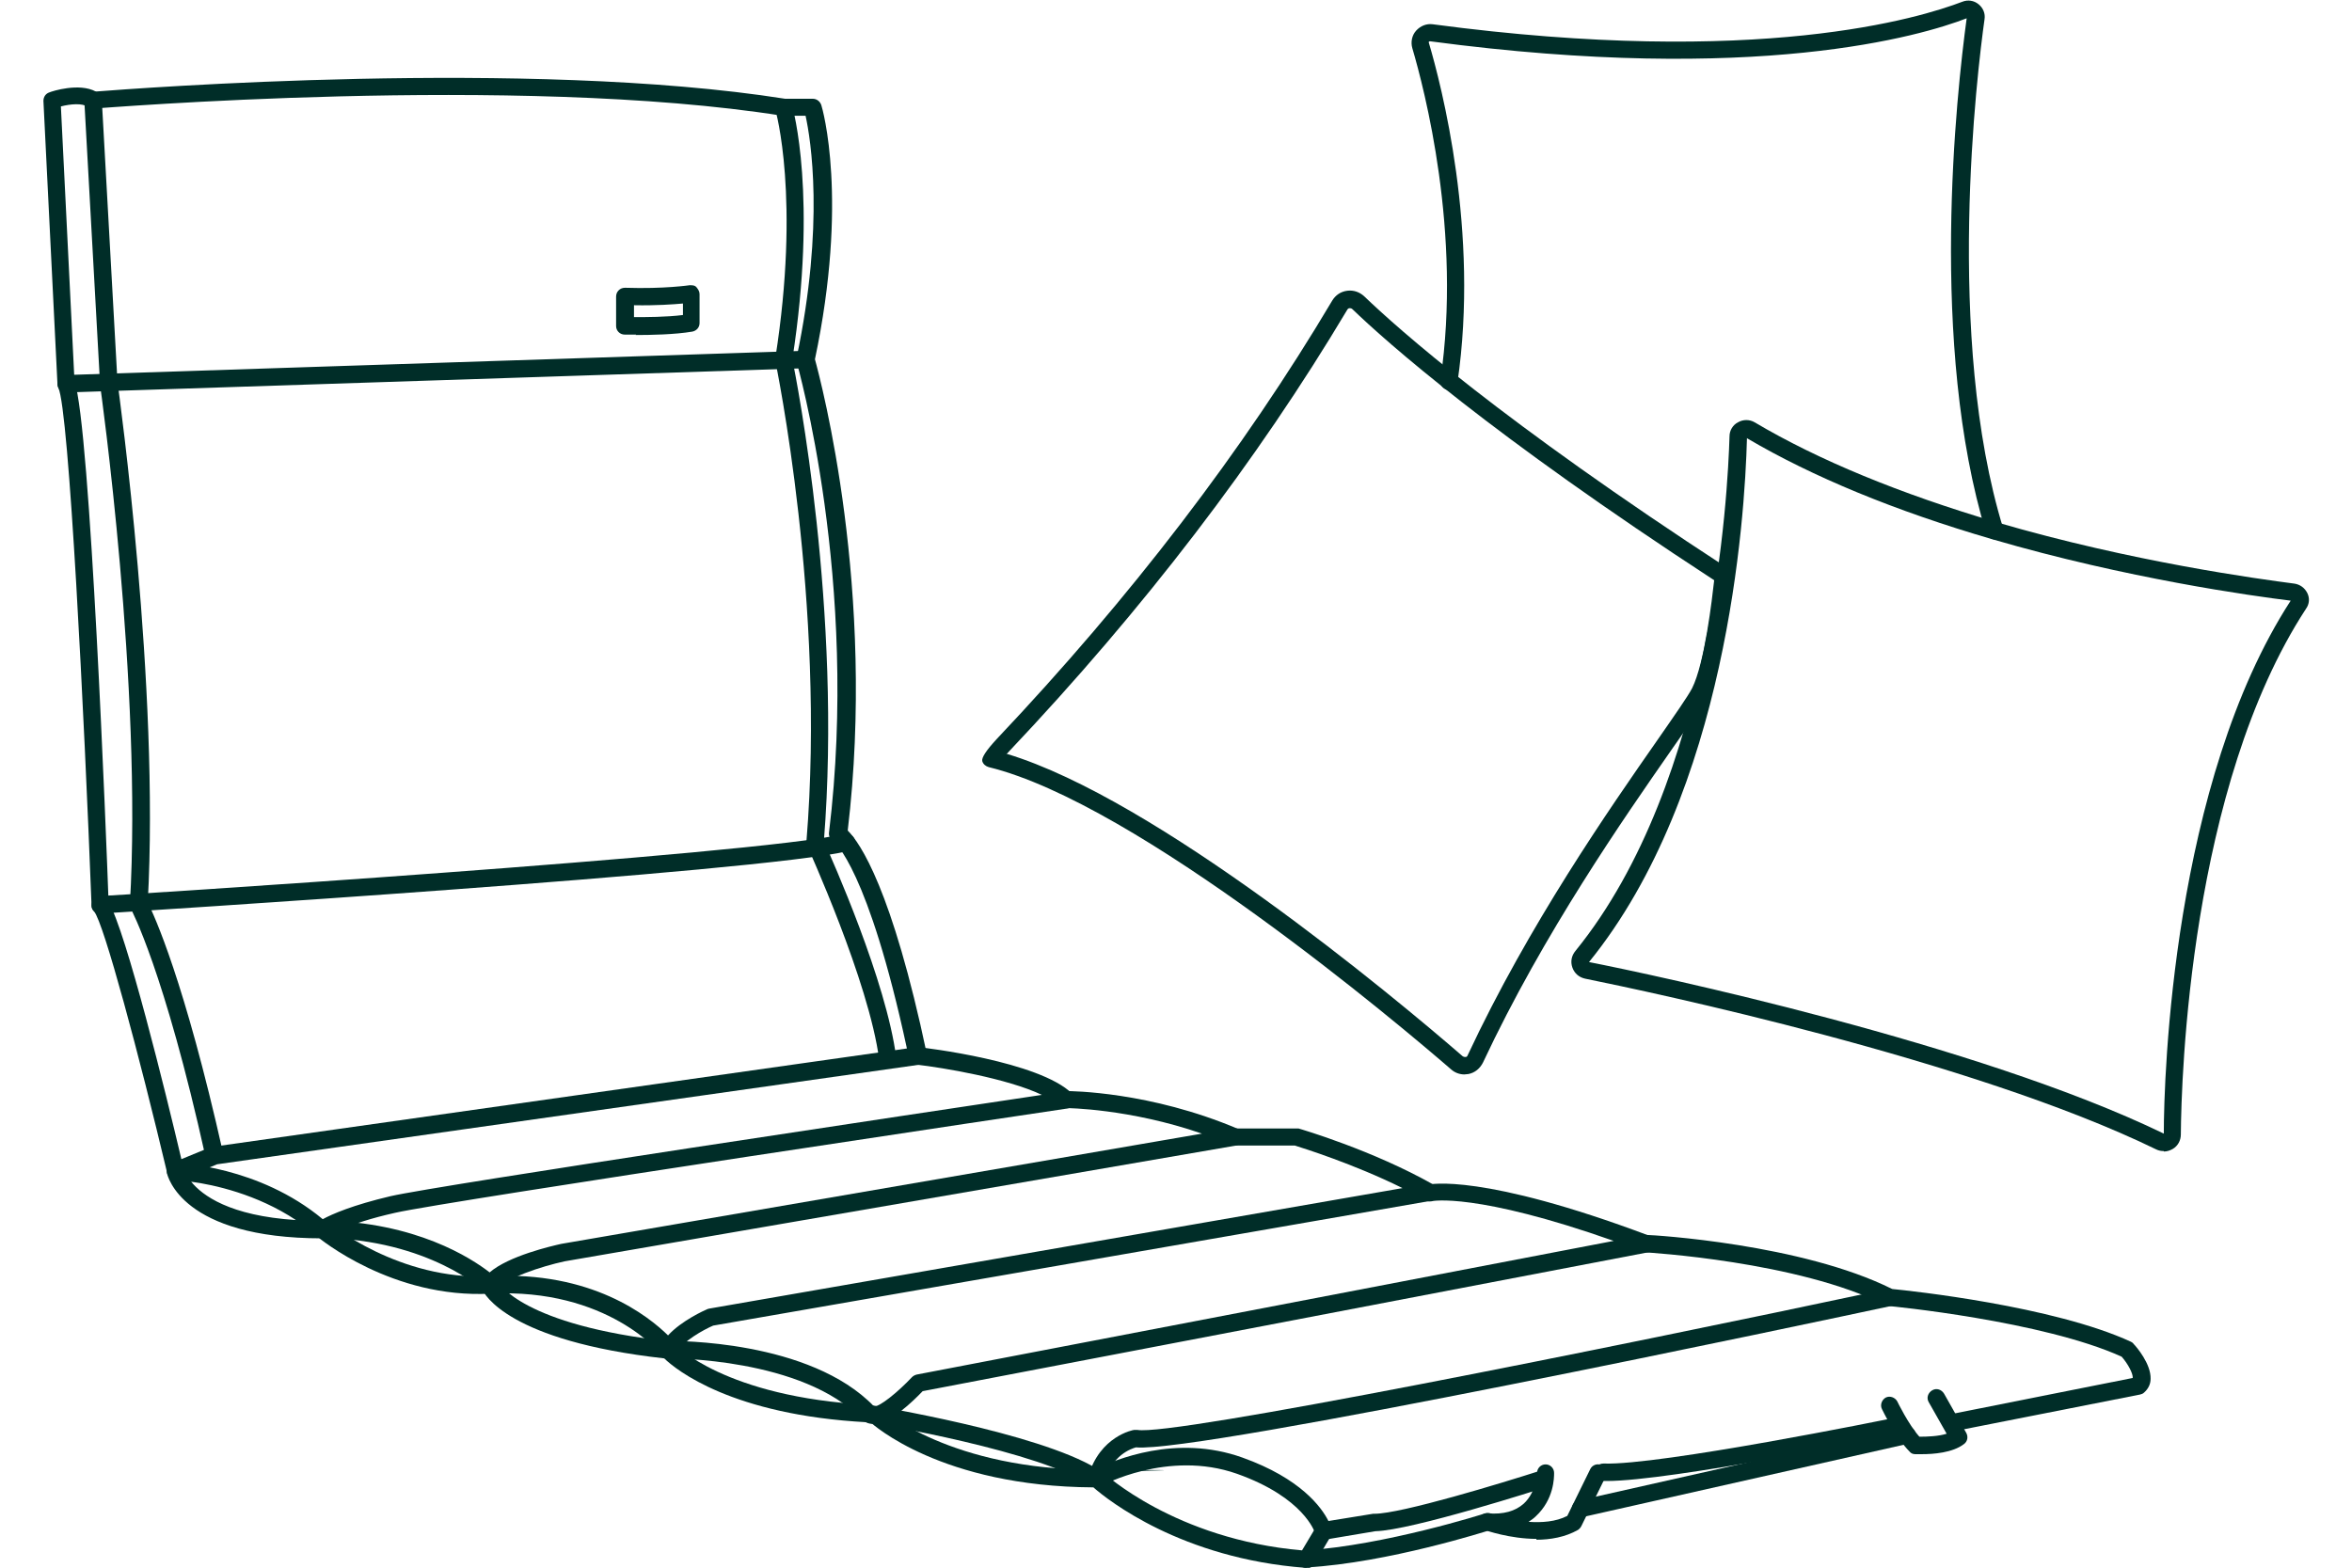 <?xml version="1.0" encoding="UTF-8"?>
<svg xmlns="http://www.w3.org/2000/svg" id="Contouren" version="1.1" viewBox="0 0 552.4 368.3">
  <defs>
    <style>
      .cls-1 {
        fill: #002d28;
        stroke-width: 0px;
      }
    </style>
  </defs>
  <path class="cls-1" d="M344,252.4c-1.2,0-2.3-.4-3.2-1.2-12-10.4-73.7-62.5-108.6-71h0c-.7-.2-1.3-.7-1.5-1.4-.2-.8.9-2.5,3.4-5.2,31.4-33.2,57.9-67.8,78.8-103,.8-1.3,2-2.1,3.5-2.3,1.5-.2,2.9.3,4,1.3,8,7.7,32.4,29.4,85.4,63.9.6.4,1,1.1.9,1.9,0,.8-1.8,20.3-5.7,28.1-1.1,2.2-4,6.3-8.4,12.6-11.2,16.1-30,43-44.3,73.5-.7,1.4-1.9,2.4-3.4,2.7-.3,0-.7.1-1,.1h0ZM236.5,177.1c35.1,10.6,90.5,56.7,107,71,.3.2.5.2.7.2s.4-.1.5-.4c14.4-30.8,33.3-57.9,44.6-74.1,4.1-5.9,7.1-10.2,8.1-12.1,3-6,4.7-21,5.2-25.4-52.6-34.3-76.9-55.9-85-63.7-.2-.2-.5-.2-.6-.2-.1,0-.4,0-.6.4-21.1,35.4-47.8,70.3-79.4,103.7-.2.2-.4.5-.7.7h0Z"></path>
  <path class="cls-1" d="M508.2,270.4c-.6,0-1.2-.1-1.8-.4-43.3-21.1-119.3-37.1-134.1-40.1-1.4-.3-2.5-1.2-3-2.6s-.2-2.8.7-3.9c32.5-40,35.8-107.7,36.2-120.9h0c0-1.4.8-2.7,2-3.3,1.2-.7,2.7-.7,3.9,0,15,8.9,34.2,16.8,56.9,23.5,31.8,9.3,61.5,13.3,69.9,14.4,1.3.2,2.4,1,3,2.2.6,1.2.5,2.6-.3,3.7-27.3,41.8-29.3,110.2-29.4,123.5,0,1.4-.7,2.7-1.9,3.4-.7.4-1.4.6-2.1.6h0ZM410.3,102.9c-.5,19.2-4.7,83.2-37.1,123.1,14.8,2.9,91.3,19.1,135,40.3,0-13.4,2.1-82.5,29.8-125.2-9-1.1-38.5-5.2-70-14.4-23-6.7-42.3-14.7-57.6-23.7h0ZM410.3,102.6h0Z"></path>
  <path class="cls-1" d="M468.5,126.7c-.9,0-1.7-.6-2-1.4-13.5-44.2-7-103.3-4.6-121-10.6,4.1-49.4,15.6-126,5.4-.1,0-.2,0-.3.1-.1.1,0,.2,0,.3,2.9,9.8,11.9,44.3,6.7,79.8-.2,1.1-1.2,1.9-2.3,1.7-1.1-.2-1.9-1.2-1.7-2.3,5.1-34.6-3.8-68.5-6.6-78-.4-1.4-.1-3,.9-4.1,1-1.1,2.4-1.7,3.9-1.5,76.6,10.2,114.5-1.5,124.4-5.3,1.3-.5,2.7-.3,3.8.6,1.1.9,1.6,2.2,1.4,3.5-1.7,12.1-9.4,74.8,4.4,119.7.3,1.1-.3,2.2-1.4,2.6-.2,0-.4,0-.6,0h0Z"></path>
  <path class="cls-1" d="M41.3,277.2c-.3,0-.6,0-.9-.2-.5-.3-.9-.8-1.1-1.3-6.6-27.8-14.9-58.8-17.2-61.6-.4-.4-.6-.8-.6-1.4-1.7-44.4-5.3-116.6-7.8-121.6-.1-.3-.2-.6-.2-.8l-3.3-66.6c0-.9.5-1.7,1.4-2,.7-.3,7-2.3,10.9-.2,9-.7,101.6-7.8,161.9,1.7h6.5c.9,0,1.7.6,2,1.5.3.9,6.4,22.2-1.5,59.7,1.5,5.5,14.4,54.3,7.7,110.7,2.9,2.9,10.4,13.7,18.6,52.6.1.6,0,1.1-.3,1.6s-.8.8-1.4.8l-165,23.4-8.8,3.6c-.2.1-.5.2-.8.2h0ZM25.5,211.9c4.1,6.9,13.5,45.1,17.1,60.4l6.8-2.8c.2,0,.3-.1.5-.1l163.1-23.1c-9.1-42.2-17-48.5-17.3-48.7-.7-.4-1.1-1.2-1-2,7.2-59.1-7.5-110.1-7.6-110.6,0-.3-.1-.7,0-1,6.6-31.3,3.3-51.4,2.1-56.8h-5.1c-.1,0-.2,0-.3,0-62.6-9.9-160.8-1.7-161.8-1.7-.5,0-1-.1-1.4-.4-1.2-.9-4-.7-6.3-.1l3.2,64.6c3.7,10.4,7.5,108.2,8,122.3h0Z"></path>
  <path class="cls-1" d="M23.5,214.6c-1.1,0-2-.8-2-1.9,0-1.1.8-2.1,1.9-2.2,1.5,0,154.5-9.7,174.9-14.6,1.1-.3,2.2.4,2.5,1.5s-.4,2.2-1.5,2.5c-20.7,5-169.3,14.3-175.6,14.7h-.1Z"></path>
  <path class="cls-1" d="M15.5,92.2c-1.1,0-2-.9-2-2,0-1.1.8-2.1,2-2.1l173.7-5.7h0c1.1,0,2,.9,2,2,0,1.1-.8,2.1-2,2.1l-173.7,5.7h0,0Z"></path>
  <path class="cls-1" d="M50.3,273.5c-.9,0-1.8-.6-2-1.6-9.8-44.2-17.5-58.2-17.5-58.3-.2-.3-.3-.7-.3-1.1,3-51.1-6.9-121.4-7-122.1,0,0,0-.1,0-.2l-3.7-66.6c0-1.1.8-2.1,1.9-2.2,1.1,0,2.1.8,2.2,1.9l3.7,66.5c.4,2.9,9.9,71.6,7.1,122.2,1.5,3,8.6,18.3,17.7,58.9.2,1.1-.4,2.2-1.6,2.4-.2,0-.3,0-.4,0h0Z"></path>
  <path class="cls-1" d="M208.5,250.8c-1,0-1.9-.7-2-1.8-2.4-18.5-16.8-49.9-16.9-50.3s-.2-.7-.2-1c4.6-55.9-7.2-112.3-7.3-112.9,0-.2,0-.5,0-.7,5.9-37.5.1-58.1,0-58.3-.3-1.1.3-2.2,1.4-2.5s2.2.3,2.5,1.4c.3.9,6,21.5.1,59.7,1,5,11.7,59.2,7.4,113.2,1.9,4.2,14.7,32.9,17,50.9.1,1.1-.6,2.1-1.8,2.3,0,0-.2,0-.3,0h0Z"></path>
  <path class="cls-1" d="M149.4,78.6c-1.5,0-2.5,0-2.7,0-1.1,0-2-.9-2-2v-6.9c0-.6.2-1.1.6-1.5.4-.4.9-.6,1.5-.6,9.3.3,15.1-.6,15.2-.6.6,0,1.2,0,1.6.5s.7,1,.7,1.6v6.8c0,1-.7,1.8-1.7,2-4.1.7-9.9.8-13.3.8h0ZM148.9,74.5c2.7,0,7.6,0,11.5-.5v-2.7c-2.3.2-6.3.5-11.5.4v2.8Z"></path>
  <path class="cls-1" d="M115.1,303.9c-.5,0-1-.2-1.4-.6-.1-.1-12.9-12.1-38-12.5-1.1,0-2-.9-2-2.1,0-1.1,1-2,2.1-2,21.9.4,34.8,8.8,39.2,12.2,4.5-3.9,14.6-6.2,16.8-6.7l150.5-25.9c-17.1-5.9-31.7-6-31.9-6-1.1,0-2-.9-2-2s.9-2,2-2,19.7.1,40.4,8.9c.8.4,1.3,1.2,1.2,2.1s-.8,1.6-1.7,1.8l-157.7,27.2c-5.5,1.2-14.1,4-15.6,6.6-.3.5-.9.9-1.5,1,0,0-.2,0-.3,0h0Z"></path>
  <path class="cls-1" d="M459.1,336.1c-1,0-1.8-.7-2-1.6-.2-1.1.5-2.2,1.6-2.4l42.2-8.4c.1-1-1.1-3.3-2.6-5-18.5-8.4-54.4-11.9-54.8-11.9-.3,0-.5,0-.7-.2-20.4-10.3-56.1-12.4-56.4-12.4-1.1,0-2-1-1.9-2.2s1-2,2.2-1.9c1.5,0,36.5,2.1,57.7,12.7,4.2.4,37.9,4,56.1,12.4.2.1.5.3.6.5.7.7,4.1,4.7,4,8.2,0,1.3-.6,2.4-1.5,3.2-.3.3-.6.4-1,.5l-43.1,8.5c-.1,0-.3,0-.4,0h0Z"></path>
  <path class="cls-1" d="M257.6,349.3c-.2,0-.4,0-.6,0-1.1-.3-1.7-1.4-1.4-2.5,2.7-9.4,10.5-10.9,10.8-10.9.2,0,.5,0,.7,0,8.2,1.5,109.9-19,176.2-33.1,1.1-.2,2.2.5,2.4,1.6.2,1.1-.5,2.2-1.6,2.4-16.8,3.6-162.6,34.6-177.3,33.2-1.1.3-5.6,1.8-7.4,8-.3.9-1.1,1.5-2,1.5h0Z"></path>
  <path class="cls-1" d="M377.4,347.9c-.3,0-.6,0-.9,0-1.1,0-2-1-2-2.1s.9-2,2.1-2c13.1.5,67.2-10.5,67.7-10.6,1.1-.2,2.2.5,2.4,1.6s-.5,2.2-1.6,2.4c-2.2.4-52.8,10.7-67.7,10.7h0Z"></path>
  <path class="cls-1" d="M451.5,341.6c-.9,0-1.5,0-1.7,0-.5,0-1-.2-1.3-.6-3.3-3.3-6.4-9.8-6.5-10-.5-1,0-2.2.9-2.7,1-.5,2.2,0,2.7.9,0,0,2.6,5.4,5.2,8.3,1.9,0,4.5-.1,6.4-.7l-4.2-7.4c-.6-1-.2-2.2.8-2.8,1-.6,2.2-.2,2.8.8l5.2,9.2c.5.9.3,2-.5,2.6-2.7,2.1-7.3,2.4-9.9,2.4h0Z"></path>
  <path class="cls-1" d="M360.9,361.5c-6.3,0-11.9-2-12.3-2.1-1-.3-1.5-1.3-1.3-2.3.2-1,1.1-1.7,2.1-1.6,3.7.3,6.5-.5,8.5-2.3,3-2.8,3.1-7.2,3.1-7.2,0-1.1.9-2,2-2h0c1.1,0,2,.9,2,2s0,6.2-4.3,10.2c-.5.5-1.1.9-1.7,1.3,3.1.2,6.4,0,9.1-1.4l5.4-11c.5-1,1.7-1.4,2.7-.9,1,.5,1.4,1.7.9,2.7l-5.7,11.6c-.2.4-.5.7-.8.9-3,1.7-6.5,2.3-9.8,2.3h0Z"></path>
  <path class="cls-1" d="M75.7,290.9c-33.1,0-36.3-14.7-36.5-15.3-.1-.6,0-1.2.4-1.7.4-.5,1-.8,1.6-.7.8,0,19.6.7,34.6,13.2,2.2-1.2,7-3.3,15.9-5.4,11.3-2.6,126.4-19.8,153-23.8-8.2-3.9-23.3-6.4-29.4-7.1-1.1-.1-1.9-1.1-1.8-2.3s1.1-1.9,2.3-1.8c1.2.1,28.3,3.3,36,10.9.5.5.7,1.3.5,2.1-.2.7-.9,1.3-1.6,1.4-1.4.2-145.6,21.7-157.9,24.5-11.6,2.6-15.6,5.4-15.8,5.5-.3.3-.8.4-1.2.4h0ZM44.9,277.6c2.6,3.2,9,8,24.6,9-9.2-6.1-19.3-8.3-24.6-9Z"></path>
  <path class="cls-1" d="M205.1,334.5c-1.1,0-2-.4-2.7-1.1-13.9-14.5-45-14.3-45.3-14.3h0c-1.1,0-2-.9-2-2,0-1.1.9-2.1,2-2.1,1.4,0,33.1-.3,48.2,15.4,1.4,0,5.5-3.3,8.9-6.9.3-.3.7-.5,1.1-.6l163.7-31.4c-32.3-11.4-42.7-9.4-42.8-9.3-1.1.2-2.2-.4-2.4-1.5s.4-2.2,1.5-2.4c.5-.1,12.7-2.8,52.1,12,.9.3,1.4,1.2,1.3,2.1s-.8,1.7-1.7,1.8l-170.3,32.6c-2.2,2.3-7.7,7.7-11.5,7.7h0Z"></path>
  <path class="cls-1" d="M157,319.1c-.6,0-1.2-.3-1.6-.8-.1-.2-12.7-15.8-40.2-14.4-23,1.2-40.1-12.9-40.8-13.5-.9-.7-1-2-.2-2.9s2-1,2.9-.3c.2.1,16.6,13.7,38,12.6,23.9-1.3,37.2,9.4,41.8,13.9,3.2-3.5,8.6-5.9,9.3-6.2.1,0,.3-.1.4-.1l162.8-28.3c-11.5-5.7-23.4-9.4-25.3-10h-14.2c-1.1,0-2-.9-2-2s.9-2,2-2h14.5c.2,0,.4,0,.6,0,.7.2,17.4,5.1,31.7,13.2.8.4,1.2,1.3,1,2.1s-.8,1.5-1.7,1.7l-168.5,29.3c-2.1.9-7.3,3.7-8.7,6.5-.3.6-.9,1.1-1.6,1.1h-.2,0Z"></path>
  <path class="cls-1" d="M310.8,361.5c-.9,0-1.7-.6-2-1.5,0,0-2.5-8.2-18.3-13.8-16.2-5.7-31.8,2.8-31.9,2.9-.7.4-1.5.3-2.2,0-11.9-8.2-50.5-14.7-52.8-15-31.7-1.7-44.8-12.3-47.6-15-36.6-4.1-42.3-15.1-42.8-16.3-.4-1,0-2.2,1.1-2.7,1-.4,2.2,0,2.7,1,.1.3,5.7,10.2,40.2,14,.5,0,1,.3,1.3.7.1.1,11.7,12.4,45.4,14.2,0,0,.1,0,.2,0,1.6.3,39.5,6.5,53.5,15,4.1-2,18.6-8.2,34.2-2.6,13.7,4.9,18.6,11.7,20.2,14.9l10.5-1.7c.1,0,.2,0,.3,0,6.3,0,30.2-7.3,38.9-10.1,1.1-.3,2.2.2,2.6,1.3.3,1.1-.2,2.2-1.3,2.6-1.3.4-31.4,10.1-40,10.3l-11.9,2c-.1,0-.2,0-.3,0h0Z"></path>
  <path class="cls-1" d="M306.8,368.3h-.2c-29.1-2.2-46.4-15.9-49.8-18.9-35.8-.2-51.8-14.8-52.5-15.4-.8-.8-.9-2.1,0-2.9.8-.8,2.1-.9,2.9-.1.2.2,15.9,14.3,50.5,14.3s1,.2,1.4.6c.2.2,16.9,15.7,46.7,18.3l3.4-5.7c.6-1,1.8-1.3,2.8-.7,1,.6,1.3,1.8.7,2.8l-4,6.8c-.4.6-1,1-1.8,1h0Z"></path>
  <path class="cls-1" d="M306.8,368.3c-1.1,0-2-.8-2-1.9,0-1.1.8-2.1,1.9-2.2,18.5-1.2,41.9-8.6,42.1-8.7,1.1-.3,2.2.2,2.6,1.3.3,1.1-.2,2.2-1.3,2.6-1,.3-24.1,7.7-43.1,8.8h-.1,0Z"></path>
  <path class="cls-1" d="M371.2,356.5c-.9,0-1.8-.6-2-1.6-.2-1.1.4-2.2,1.5-2.4l76.8-17.3c1.1-.2,2.2.4,2.4,1.5.2,1.1-.4,2.2-1.5,2.4l-76.8,17.3c-.2,0-.3,0-.4,0Z"></path>
</svg>

